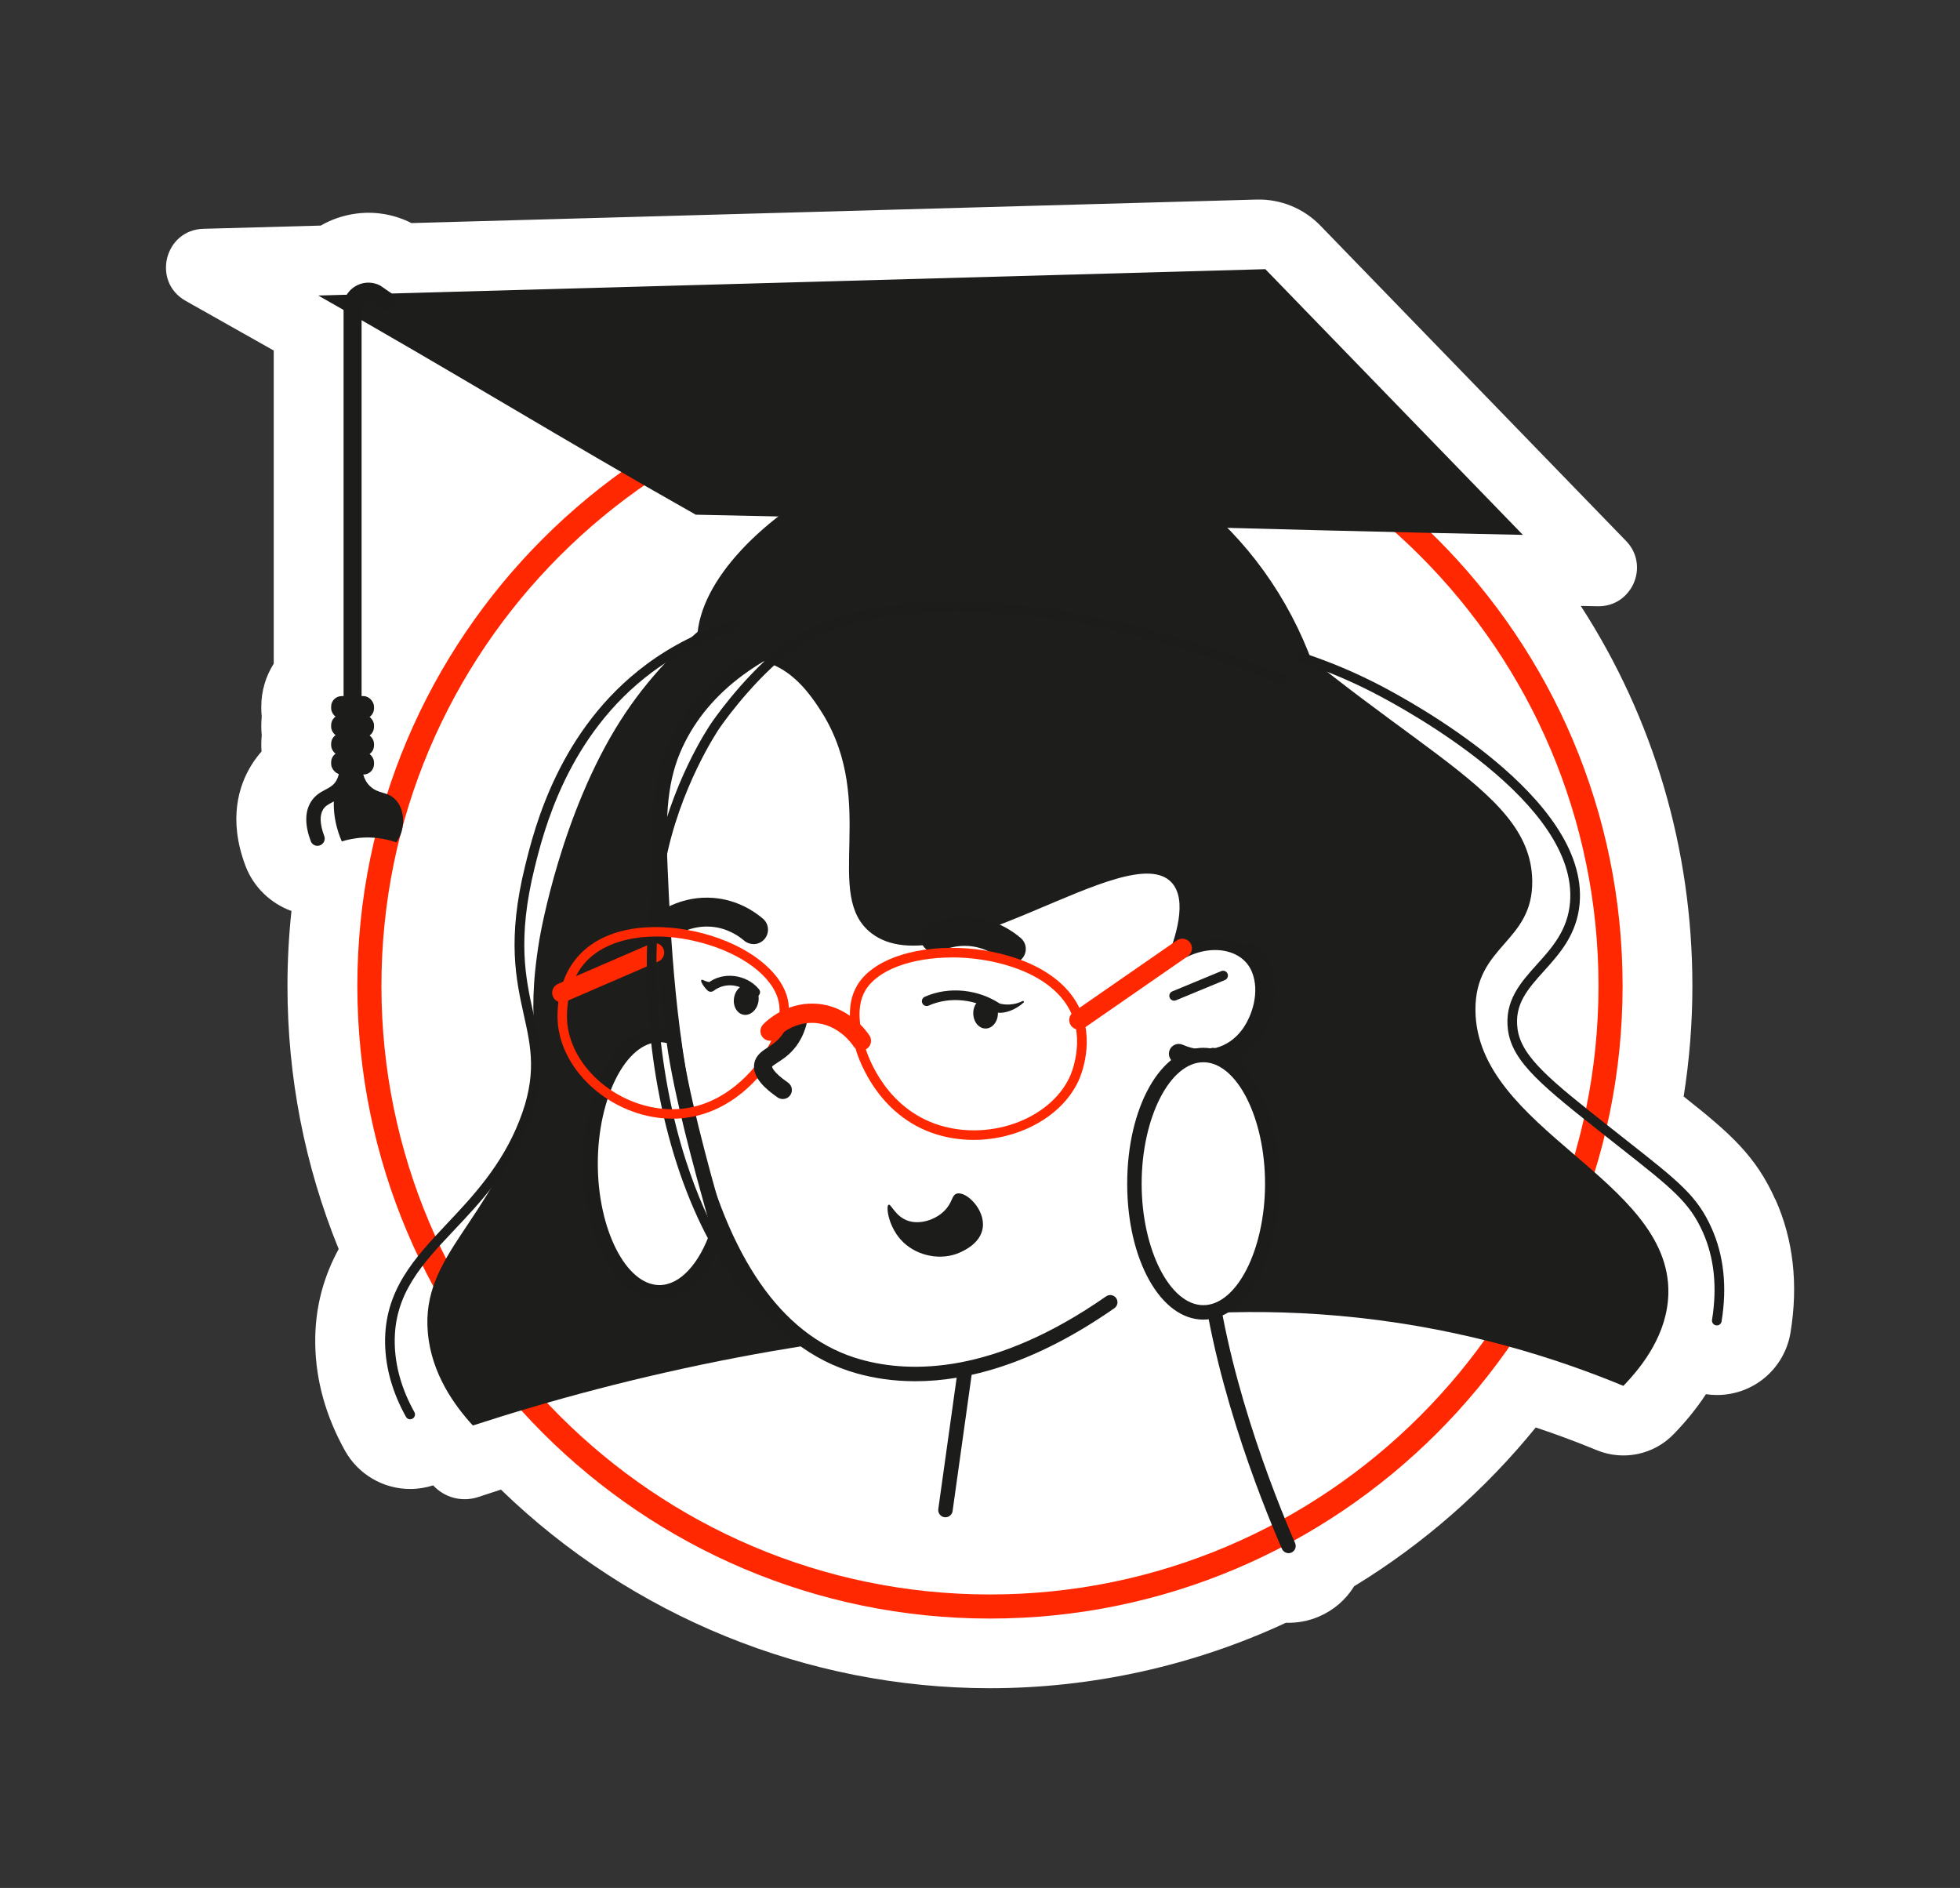 <svg xmlns="http://www.w3.org/2000/svg" id="uuid-c83a229a-4c6a-4813-903d-cabebd0d01a6" data-name="Capa 1" viewBox="0 0 406.92 391.93"><rect x="0" y="0" width="406.92" height="391.93" fill="#333333" stroke="none"/><path d="m368.58,249.03h0c-4.04-9.04-9.28-13.68-19.03-21.4,1.2-7.58,1.81-15.26,1.81-22.95,0-28.44-8.08-55.58-23.17-78.89l3.5.07c7.14.14,10.87-8.43,5.9-13.56l-63.48-65.48c-3.46-3.57-8.27-5.53-13.24-5.39l-175.45,4.88c-.18-.1-.38-.19-.58-.29-3.4-1.58-7.22-2.18-10.94-1.67-2.72.37-5.14,1.23-7.31,2.48l-24.35.67c-8.1.22-10.76,10.97-3.71,14.95l18.3,10.32v65c-1.63,2.58-2.58,5.63-2.58,8.9v.37c0,.58.03,1.17.09,1.74-.06.58-.09,1.16-.09,1.74v.37c0,.58.03,1.17.09,1.74-.06.58-.09,1.16-.09,1.74v.37c0,.43.02.85.05,1.27-.73.82-1.45,1.77-2.12,2.85-2.57,4.17-4.86,11.17-1.24,20.83,1.67,4.46,5.24,7.86,9.57,9.43-.55,5.15-.83,10.34-.83,15.52,0,18.95,3.57,37.3,10.63,54.66-2.78,5.1-5.02,11.64-4.86,19.86.14,7.52,2.22,14.92,6.19,22.03,2.74,4.89,7.92,7.92,13.52,7.92,1.62,0,3.23-.26,4.77-.75h0c2.35,2.56,5.98,3.51,9.29,2.44l3.43-1.12c.44-.14.89-.29,1.35-.44,27.13,26.31,63.63,41.23,101.53,41.23,21.19,0,42.3-4.68,61.44-13.59,2.36.08,4.73-.36,6.91-1.31,3.05-1.32,5.55-3.5,7.26-6.27,14.3-8.71,27.12-19.93,37.7-32.96,4.28,1.42,8.51,3,12.66,4.71h0c5.5,2.27,11.82.96,15.96-3.31h0c2.62-2.7,4.86-5.47,6.71-8.31.75.11,1.51.17,2.27.17,7.63,0,14.07-5.47,15.3-13.01,1.63-10.01.57-19.3-3.15-27.61Z" style="fill: #fff; stroke-width: 0px;"></path><g><g><g><circle cx="205.53" cy="204.67" r="128.84" style="fill: #fff; stroke-width: 0px;"></circle><path d="m205.53,336.01c-72.42,0-131.34-58.92-131.34-131.34s58.92-131.34,131.34-131.34,131.34,58.92,131.34,131.34-58.92,131.34-131.34,131.34Zm0-257.68c-69.67,0-126.34,56.68-126.34,126.34s56.68,126.34,126.34,126.34,126.34-56.68,126.34-126.34-56.68-126.34-126.34-126.34Z" style="fill: #ff2800; stroke-width: 0px;"></path></g><g><path d="m230.59,96.39c4.22,4.97,10.6,12.16,18.89,20.28,39.13,38.33,68.3,46.03,68.63,66.11.21,12.97-11.9,13.35-11.79,26.95.2,24.79,40.53,35.01,40.05,58.77-.17,8.32-5.26,14.99-9.34,19.2-13.97-5.78-32.62-11.7-55.08-14.15-10.85-1.18-20.83-1.37-29.69-1.01-3.3-4.95-7.46-12.63-8.86-22.53-2.8-19.69,7.54-35.49,9.92-41.2,6.44-15.42,6.79-45.87-22.74-112.42Z" style="fill: #1d1d1b; stroke-width: 0px;"></path><path d="m204.62,104.62c-10.87,1.83-53.65,10.25-75.79,44.95-12.28,19.25-16.61,44.08-16.84,45.47-3.24,19.44,1.31,20.88-2.95,35.37-6.86,23.3-21.71,29.94-20.21,46.32.78,8.57,5.62,15.15,9.34,19.2,16.1-5.23,34.54-10.23,55.08-14.15,17.9-3.41,34.56-5.47,49.64-6.65-.85-1.24-1.69-2.53-2.52-3.86-2.73-4.36-5.03-8.63-6.96-12.7,0,0-.09-21.02-11.53-41.53-7.65-13.72-8.18-43.24,22.74-112.42Z" style="fill: #1d1d1b; stroke-width: 0px;"></path><g><g><path d="m230.49,270.36c-11,7.67-31.64,19.09-52.22,13.31-37.57-10.55-40.06-78.07-41.2-104.26-.53-12.24.35-19.23,3.84-26.11,14.27-28.07,59.21-28.92,66.05-29.05,27.11-.52,48.11,9.92,59.37,16.84" style="fill: #fff; stroke-width: 0px;"></path><path d="m190.02,286.74c-4.7,0-8.77-.68-12.16-1.63-38.17-10.71-41.03-76.57-42.25-104.69l-.04-.95c-.56-12.9.49-19.92,4.01-26.85,13.25-26.06,51.52-29.57,67.36-29.87,26-.46,47.08,9.01,60.18,17.07.71.43.93,1.36.49,2.06s-1.36.93-2.06.49c-12.76-7.85-33.26-17.15-58.55-16.62-10.74.2-20.79,1.55-29.88,4-17.33,4.67-29.06,12.82-34.87,24.23-3.26,6.41-4.22,13.04-3.68,25.36l.04.95c.59,13.65,1.59,36.48,7.05,57.5,6.54,25.17,17.65,40.12,33.02,44.43,10.46,2.94,27.8,3.05,50.96-13.1.68-.47,1.61-.31,2.09.37s.31,1.61-.37,2.09c-16.74,11.67-30.67,15.16-41.33,15.16Z" style="fill: #1c1c1b; stroke-width: 0px;"></path></g><g><path d="m244.73,218.77c5.5,2.45,11.43.85,14.85-3.85,2.46-3.37,4.18-9.08,2.26-13.86-2.3-5.72-9.61-7.52-16.37-4.19" style="fill: #fff; stroke-width: 0px;"></path><path d="m249.95,221.95c-2.01,0-4.06-.43-6.06-1.32-1.03-.46-1.49-1.67-1.04-2.7.46-1.03,1.67-1.5,2.7-1.04,4.61,2.05,9.46.8,12.37-3.19,2.11-2.89,3.64-7.85,2.01-11.9-.74-1.84-2.16-3.2-4.12-3.95-2.78-1.06-6.22-.76-9.45.84-1.01.5-2.24.08-2.74-.93-.5-1.01-.08-2.24.93-2.74,4.25-2.1,8.88-2.46,12.72-.99,3,1.15,5.29,3.37,6.45,6.25,2.22,5.52.34,11.93-2.51,15.83-2.76,3.79-6.91,5.83-11.28,5.83Z" style="fill: #1c1c1b; stroke-width: 0px;"></path></g><path d="m243.76,207.74c-.39,0-.76-.23-.92-.62-.21-.51.03-1.1.54-1.31l10.17-4.21c.51-.21,1.1.03,1.31.54s-.03,1.1-.54,1.31l-10.17,4.21c-.12.05-.25.08-.38.08Z" style="fill: #1c1c1b; stroke-width: 0px;"></path><path d="m267.52,322.43c-.58,0-1.13-.34-1.38-.9-4.5-10.37-15.18-37.16-17.23-62.07-1.11-13.51-.62-27.2,1.45-40.66.13-.82.9-1.38,1.71-1.25.82.13,1.38.89,1.25,1.71-2.04,13.23-2.52,26.68-1.43,39.96,2.01,24.46,12.56,50.9,16.99,61.13.33.76-.02,1.64-.78,1.97-.19.08-.4.12-.6.12Z" style="fill: #1c1c1b; stroke-width: 0px;"></path></g><path d="m170.68,147.97c11.64,18.76.05,37.89,10.22,45.75,15.04,11.62,53.36-20.12,62.32-10.53,3.4,3.64.92,11.45-1.32,16.84,1.25-2.8,4.72-3.96,7.92-4.84,4.16-1.15,5.62.76,8.64.86,4.45.14,10.55-7.72,18.52-38.91-3.14-30.52-23.15-56.32-50.8-65.58-32.82-10.99-83.59,19.48-81.38,43.05,11.72,2.75,17.83.4,25.87,13.36Z" style="fill: #1d1d1b; stroke-width: 0px;"></path><path d="m212.5,208.14c-1.44,1.33-3.85,2.47-5.84,2.01-1.99-1.37-4.38-2.21-6.8-2.46-2.4-.25-4.89.1-7.06,1.07-.5.22-1.1,0-1.32-.51-.22-.5,0-1.1.51-1.32,2.55-1.13,5.35-1.51,8.08-1.23,2.73.28,5.38,1.21,7.68,2.76l-.45-.17c.8.2,1.63.31,2.47.23.85-.07,1.74-.3,2.52-.7.19-.11.39.17.23.32h0Z" style="fill: #1c1c1b; stroke-width: 0px;"></path><path d="m156.44,195.99c-.69,0-1.39-.24-1.95-.72-1.13-.97-3.53-2.64-6.89-2.89-2.46-.18-4.49.46-5.76,1.03-1.51.68-3.29.01-3.97-1.5-.68-1.51-.01-3.29,1.5-3.97,2.73-1.23,5.73-1.77,8.68-1.54,5.07.38,8.66,2.87,10.35,4.32,1.26,1.08,1.4,2.97.32,4.23-.59.69-1.43,1.05-2.28,1.05Z" style="fill: #1c1c1b; stroke-width: 0px;"></path><path d="m209.98,200.01c-.69,0-1.39-.24-1.96-.73-1.13-.97-3.52-2.63-6.89-2.89-2.46-.18-4.49.46-5.76,1.03-1.51.68-3.29,0-3.97-1.5-.68-1.51,0-3.29,1.5-3.97,2.73-1.23,5.72-1.77,8.67-1.54,5.08.38,8.67,2.87,10.35,4.32,1.26,1.08,1.4,2.97.32,4.23-.59.69-1.43,1.04-2.28,1.04Z" style="fill: #1c1c1b; stroke-width: 0px;"></path><g><ellipse cx="249.83" cy="245.74" rx="14.31" ry="26.72" style="fill: #fff; stroke-width: 0px;"></ellipse><path d="m249.83,273.95c-8.86,0-15.81-12.39-15.81-28.22s6.94-28.21,15.81-28.21,15.81,12.39,15.81,28.21-6.94,28.22-15.81,28.22Zm0-53.43c-6.94,0-12.81,11.55-12.81,25.21s5.87,25.22,12.81,25.22,12.81-11.55,12.81-25.22-5.87-25.21-12.81-25.21Z" style="fill: #1c1c1b; stroke-width: 0px;"></path></g><g><path d="m149.19,255.3c-2.5,7.78-7.06,12.98-12.28,12.98-7.9,0-14.31-11.96-14.31-26.72s6.41-26.72,14.31-26.72c.98,0,1.94.18,2.86.54,1.64,13.07,7.75,33.67,9.41,39.91Z" style="fill: #fff; stroke-width: 0px;"></path><path d="m136.92,269.78c-8.86,0-15.81-12.39-15.81-28.22s6.94-28.21,15.81-28.21c1.15,0,2.29.21,3.4.63.52.2.89.67.96,1.22,1.36,10.83,5.84,26.95,8.24,35.6.47,1.69.86,3.09,1.13,4.11.07.28.07.57-.02.84-2.82,8.78-7.95,14.02-13.7,14.02Zm0-53.43c-6.94,0-12.81,11.55-12.81,25.21s5.87,25.22,12.81,25.22c4.24,0,8.32-4.4,10.71-11.53-.26-.96-.6-2.2-1.01-3.65-2.36-8.48-6.69-24.06-8.2-35.07-.5-.12-1-.18-1.5-.18Z" style="fill: #1c1c1b; stroke-width: 0px;"></path></g><path d="m223.99,213.75c-.63,0-1.26-.3-1.65-.86-.63-.91-.4-2.15.5-2.78l21.49-14.89c.91-.63,2.15-.4,2.78.5.63.91.4,2.15-.5,2.78l-21.49,14.89c-.35.24-.74.36-1.14.36Z" style="fill: #ff2800; stroke-width: 0px;"></path><path d="m116.64,208.1c-.77,0-1.51-.45-1.84-1.21-.44-1.01.03-2.19,1.04-2.63l19.26-8.33c1.01-.44,2.19.03,2.63,1.04.44,1.01-.03,2.19-1.04,2.63l-19.26,8.33c-.26.11-.53.17-.79.17Z" style="fill: #ff2800; stroke-width: 0px;"></path><path d="m190.02,286.24c-4.65,0-8.67-.67-12.02-1.61-37.42-10.51-48.54-68.99-41.92-105.4,2.99-16.44,11.18-28.51,11.53-29.02.24-.35,6.02-8.92,14.16-15.66,17.72-14.66,61.85-12.3,104.94,5.62.51.21.75.8.54,1.31-.21.51-.8.75-1.31.54-48.08-20-88.16-18.11-102.9-5.92-7.91,6.54-13.73,15.15-13.78,15.24-.09.13-8.3,12.25-11.22,28.25-3.43,18.85-1.76,42.34,4.34,61.29,9.27,28.78,24.78,38.63,36.15,41.83,10.57,2.96,28.06,3.09,51.38-13.17.46-.32,1.08-.2,1.39.25.32.45.21,1.08-.25,1.39-16.64,11.6-30.47,15.07-41.04,15.07Z" style="fill: #1c1c1b; stroke-width: 0px;"></path><path d="m202.12,236.64c-2.95,0-5.91-.48-8.73-1.49-12.13-4.38-15.61-16.88-15.75-17.41-.87-3.26-2.32-8.71.3-13.15,3.03-5.11,11.1-8.09,21.06-7.8,8.77.27,20.55,3.58,24.9,12.06,3.64,7.1.44,14.59.06,15.42h0c-3.47,7.61-12.54,12.37-21.84,12.37Zm-4.46-37.87c-8.52,0-15.51,2.63-18,6.84-2.2,3.71-.88,8.66-.09,11.61.13.49,3.34,12.02,14.5,16.05,10.8,3.89,23.92-.7,28.08-9.83h0c.13-.29,3.25-7.3-.02-13.68-3.95-7.7-14.96-10.73-23.18-10.98-.43-.01-.86-.02-1.28-.02Z" style="fill: #ff2800; stroke-width: 0px;"></path><path d="m139.57,232.23c-11.46,0-22.35-8.69-23.7-19.19h0c-.12-.9-.97-8.96,4.33-14.71,6.19-6.72,17.31-6.78,25.64-4.59,9.38,2.46,16.32,7.82,17.69,13.64,1.17,4.98-1.67,9.78-3.37,12.64-.28.47-6.91,11.46-19.28,12.18-.44.03-.88.04-1.31.04Zm-21.76-19.44c1.28,9.94,12.02,18.08,22.96,17.45,11.34-.67,17.65-11.12,17.71-11.22,1.55-2.61,4.14-6.99,3.15-11.2-1.2-5.13-7.59-9.91-16.28-12.19-9.78-2.57-19.09-.99-23.71,4.03-4.78,5.19-3.87,12.81-3.83,13.14h0Z" style="fill: #ff2800; stroke-width: 0px;"></path><path d="m162.52,228.16c-.37,0-.74-.11-1.07-.33-2.36-1.64-5.43-4.16-4.84-7.13.33-1.67,1.64-2.51,2.79-3.26.92-.59,1.96-1.27,2.88-2.48.77-1.02,1.31-2.23,1.61-3.6.22-1.01,1.22-1.66,2.23-1.43,1.01.22,1.65,1.22,1.43,2.23-.42,1.9-1.18,3.6-2.27,5.05-1.32,1.75-2.78,2.69-3.84,3.37-.44.29-1.05.68-1.15.86h0s.05,1.05,3.31,3.31c.85.59,1.06,1.76.47,2.6-.36.52-.95.8-1.54.8Z" style="fill: #1c1c1b; stroke-width: 0px;"></path><path d="m178.85,218.08c-.66,0-1.3-.32-1.68-.92-.12-.19-3.07-4.68-8.35-4.81-4.05-.11-6.78,2.36-7.52,3.11-.77.79-2.04.8-2.83.03-.79-.77-.8-2.04-.03-2.83,1.03-1.05,4.86-4.45,10.47-4.31,7.25.18,11.19,5.98,11.61,6.64.6.93.33,2.17-.6,2.76-.33.22-.71.32-1.08.32Z" style="fill: #ff2800; stroke-width: 0px;"></path><path d="m196.29,314.98c-.07,0-.14,0-.21-.01-.82-.11-1.39-.87-1.28-1.69l3.95-28.24c.11-.82.88-1.39,1.69-1.28.82.11,1.39.87,1.28,1.69l-3.95,28.24c-.1.75-.75,1.29-1.48,1.29Z" style="fill: #1c1c1b; stroke-width: 0px;"></path><path d="m316.18,111.04c-56-1.12-115.73-3.06-171.73-4.19-27.37-15.44-51.01-30.06-78.38-45.5,65.54-1.82,131.09-3.65,196.63-5.47,17.82,18.39,35.65,36.77,53.47,55.16Z" style="fill: #1d1d1b; stroke-width: 0px;"></path><path d="m73.2,148.08c-1.03,0-1.87-.84-1.87-1.87V63.03c0-.17.02-.35.07-.51.43-1.51,1.5-2.75,2.94-3.39,1.44-.64,3.07-.6,4.48.09.08.04.16.09.24.14l2.26,1.57c.85.59,1.06,1.76.47,2.6-.59.85-1.75,1.06-2.6.47l-2.12-1.47c-.52-.22-.98-.08-1.21.02-.22.1-.59.32-.79.79v82.87c0,1.03-.84,1.87-1.87,1.87Z" style="fill: #1c1c1b; stroke-width: 0px;"></path><rect x="68.75" y="156.06" width="8.9" height="4.73" rx="2.18" ry="2.18" style="fill: #1c1c1b; stroke-width: 0px;"></rect><rect x="68.75" y="152.21" width="8.9" height="4.73" rx="2.18" ry="2.18" style="fill: #1c1c1b; stroke-width: 0px;"></rect><rect x="68.75" y="148.36" width="8.9" height="4.73" rx="2.18" ry="2.18" style="fill: #1c1c1b; stroke-width: 0px;"></rect><rect x="68.75" y="144.51" width="8.9" height="4.73" rx="2.18" ry="2.18" style="fill: #1c1c1b; stroke-width: 0px;"></rect><g><path d="m74.72,155.14c1.21.37-.8,5.29,2.07,8.04,1.87,1.8,3.71,1,5.47,2.99,1.51,1.7,1.77,4.52,1.02,6.76-.29.87-.7,1.52-1,1.94-1.52-.52-3.9-1.13-6.84-.99-1.8.09-3.31.44-4.48.8-.88-2.04-2.35-6.27-1.3-11.23.98-4.63,3.9-8.66,5.06-8.31Z" style="fill: #1c1c1b; stroke-width: 0px;"></path><path d="m65.92,175.6c-.61,0-1.18-.37-1.4-.97-1.25-3.35-1.25-6.09.02-8.15.87-1.41,2.02-2.02,3.04-2.56.76-.4,1.42-.75,1.95-1.43,1.11-1.41,1.25-3.75.44-6.98-.2-.8.28-1.62,1.08-1.82.81-.2,1.62.28,1.82,1.08,1.06,4.17.73,7.39-.99,9.57-.92,1.17-2.02,1.76-2.91,2.22-.84.45-1.45.77-1.89,1.48-.75,1.23-.67,3.09.24,5.52.29.78-.1,1.64-.88,1.93-.17.07-.35.1-.53.1Z" style="fill: #1c1c1b; stroke-width: 0px;"></path></g></g><path d="m356.43,275.15c-.05,0-.11,0-.16-.01-.55-.09-.92-.6-.83-1.15,1.1-6.78.46-12.91-1.92-18.22-2.78-6.21-6.4-9.06-17.14-17.52l-3.18-2.51c-12.78-10.1-19.2-15.17-20.12-21.86-.83-6.08,2.63-9.92,5.98-13.64,3.16-3.5,6.42-7.12,6.9-12.91,1.71-20.6-33.84-39.93-40.98-43.6-4.71-2.42-9.65-4.49-14.67-6.16-.52-.17-.81-.74-.63-1.26s.74-.81,1.26-.63c5.12,1.7,10.15,3.82,14.96,6.28,7.34,3.77,43.88,23.67,42.06,45.54-.54,6.47-4.19,10.51-7.41,14.08-3.32,3.69-6.2,6.87-5.49,12.03.81,5.88,7.01,10.79,19.38,20.56l3.18,2.51c11.04,8.69,14.75,11.62,17.73,18.28,2.54,5.68,3.24,12.19,2.07,19.36-.08.49-.5.84-.99.84Z" style="fill: #1c1c1b; stroke-width: 0px;"></path><path d="m85.16,294.65c-.35,0-.69-.18-.87-.51-2.78-4.98-4.24-10.1-4.34-15.21-.2-11.05,6.16-17.8,12.9-24.95,5.29-5.61,11.28-11.96,14.96-21.28,3.73-9.45,2.45-15.23.96-21.92-1.64-7.41-3.51-15.8.26-31.06,1.91-7.75,6.99-28.32,25.22-41.83,5.34-3.96,11.39-6.98,17.99-8.99.53-.16,1.09.14,1.25.66s-.14,1.09-.66,1.25c-6.38,1.95-12.22,4.87-17.38,8.69-17.65,13.08-22.6,33.14-24.47,40.7-3.65,14.8-1.84,22.95-.25,30.14,1.56,7.01,2.9,13.07-1.06,23.09-3.82,9.67-9.95,16.18-15.36,21.91-6.73,7.14-12.55,13.31-12.36,23.54.09,4.77,1.46,9.57,4.08,14.27.27.48.1,1.09-.39,1.36-.15.09-.32.13-.49.13Z" style="fill: #1c1c1b; stroke-width: 0px;"></path><ellipse cx="204.62" cy="210.35" rx="2.56" ry="3.17" style="fill: #1c1c1b; stroke-width: 0px;"></ellipse><path d="m145.92,203.43c.63.33,1.34.5,2,.54,0,0-.95.12-.95.12,3.13-2.49,8.05-1.81,10.56,1.23.87.97-.59,2.31-1.48,1.34-2.01-2.34-5.42-2.85-7.9-.96-.28.2-.64.24-.95.12-.43-.06-2.45-2.65-1.28-2.4h0Z" style="fill: #1c1c1b; stroke-width: 0px;"></path><ellipse cx="154.93" cy="207.55" rx="3.17" ry="2.56" transform="translate(-77.3 322.21) rotate(-79.54)" style="fill: #1c1c1b; stroke-width: 0px;"></ellipse></g><path d="m198.69,247.78c-1.17.28-.86,1.86-2.67,3.63-1.9,1.86-5,2.82-7.42,2.05-2.72-.86-3.62-3.62-4.12-3.36-.61.31-.03,4.84,3.05,7.79,3.05,2.92,7.94,3.86,11.79,2.11.94-.43,4.26-1.94,4.71-5.11.53-3.74-3.35-7.58-5.34-7.11Z" style="fill: #1c1c1b; stroke-width: 0px;"></path></g></svg>